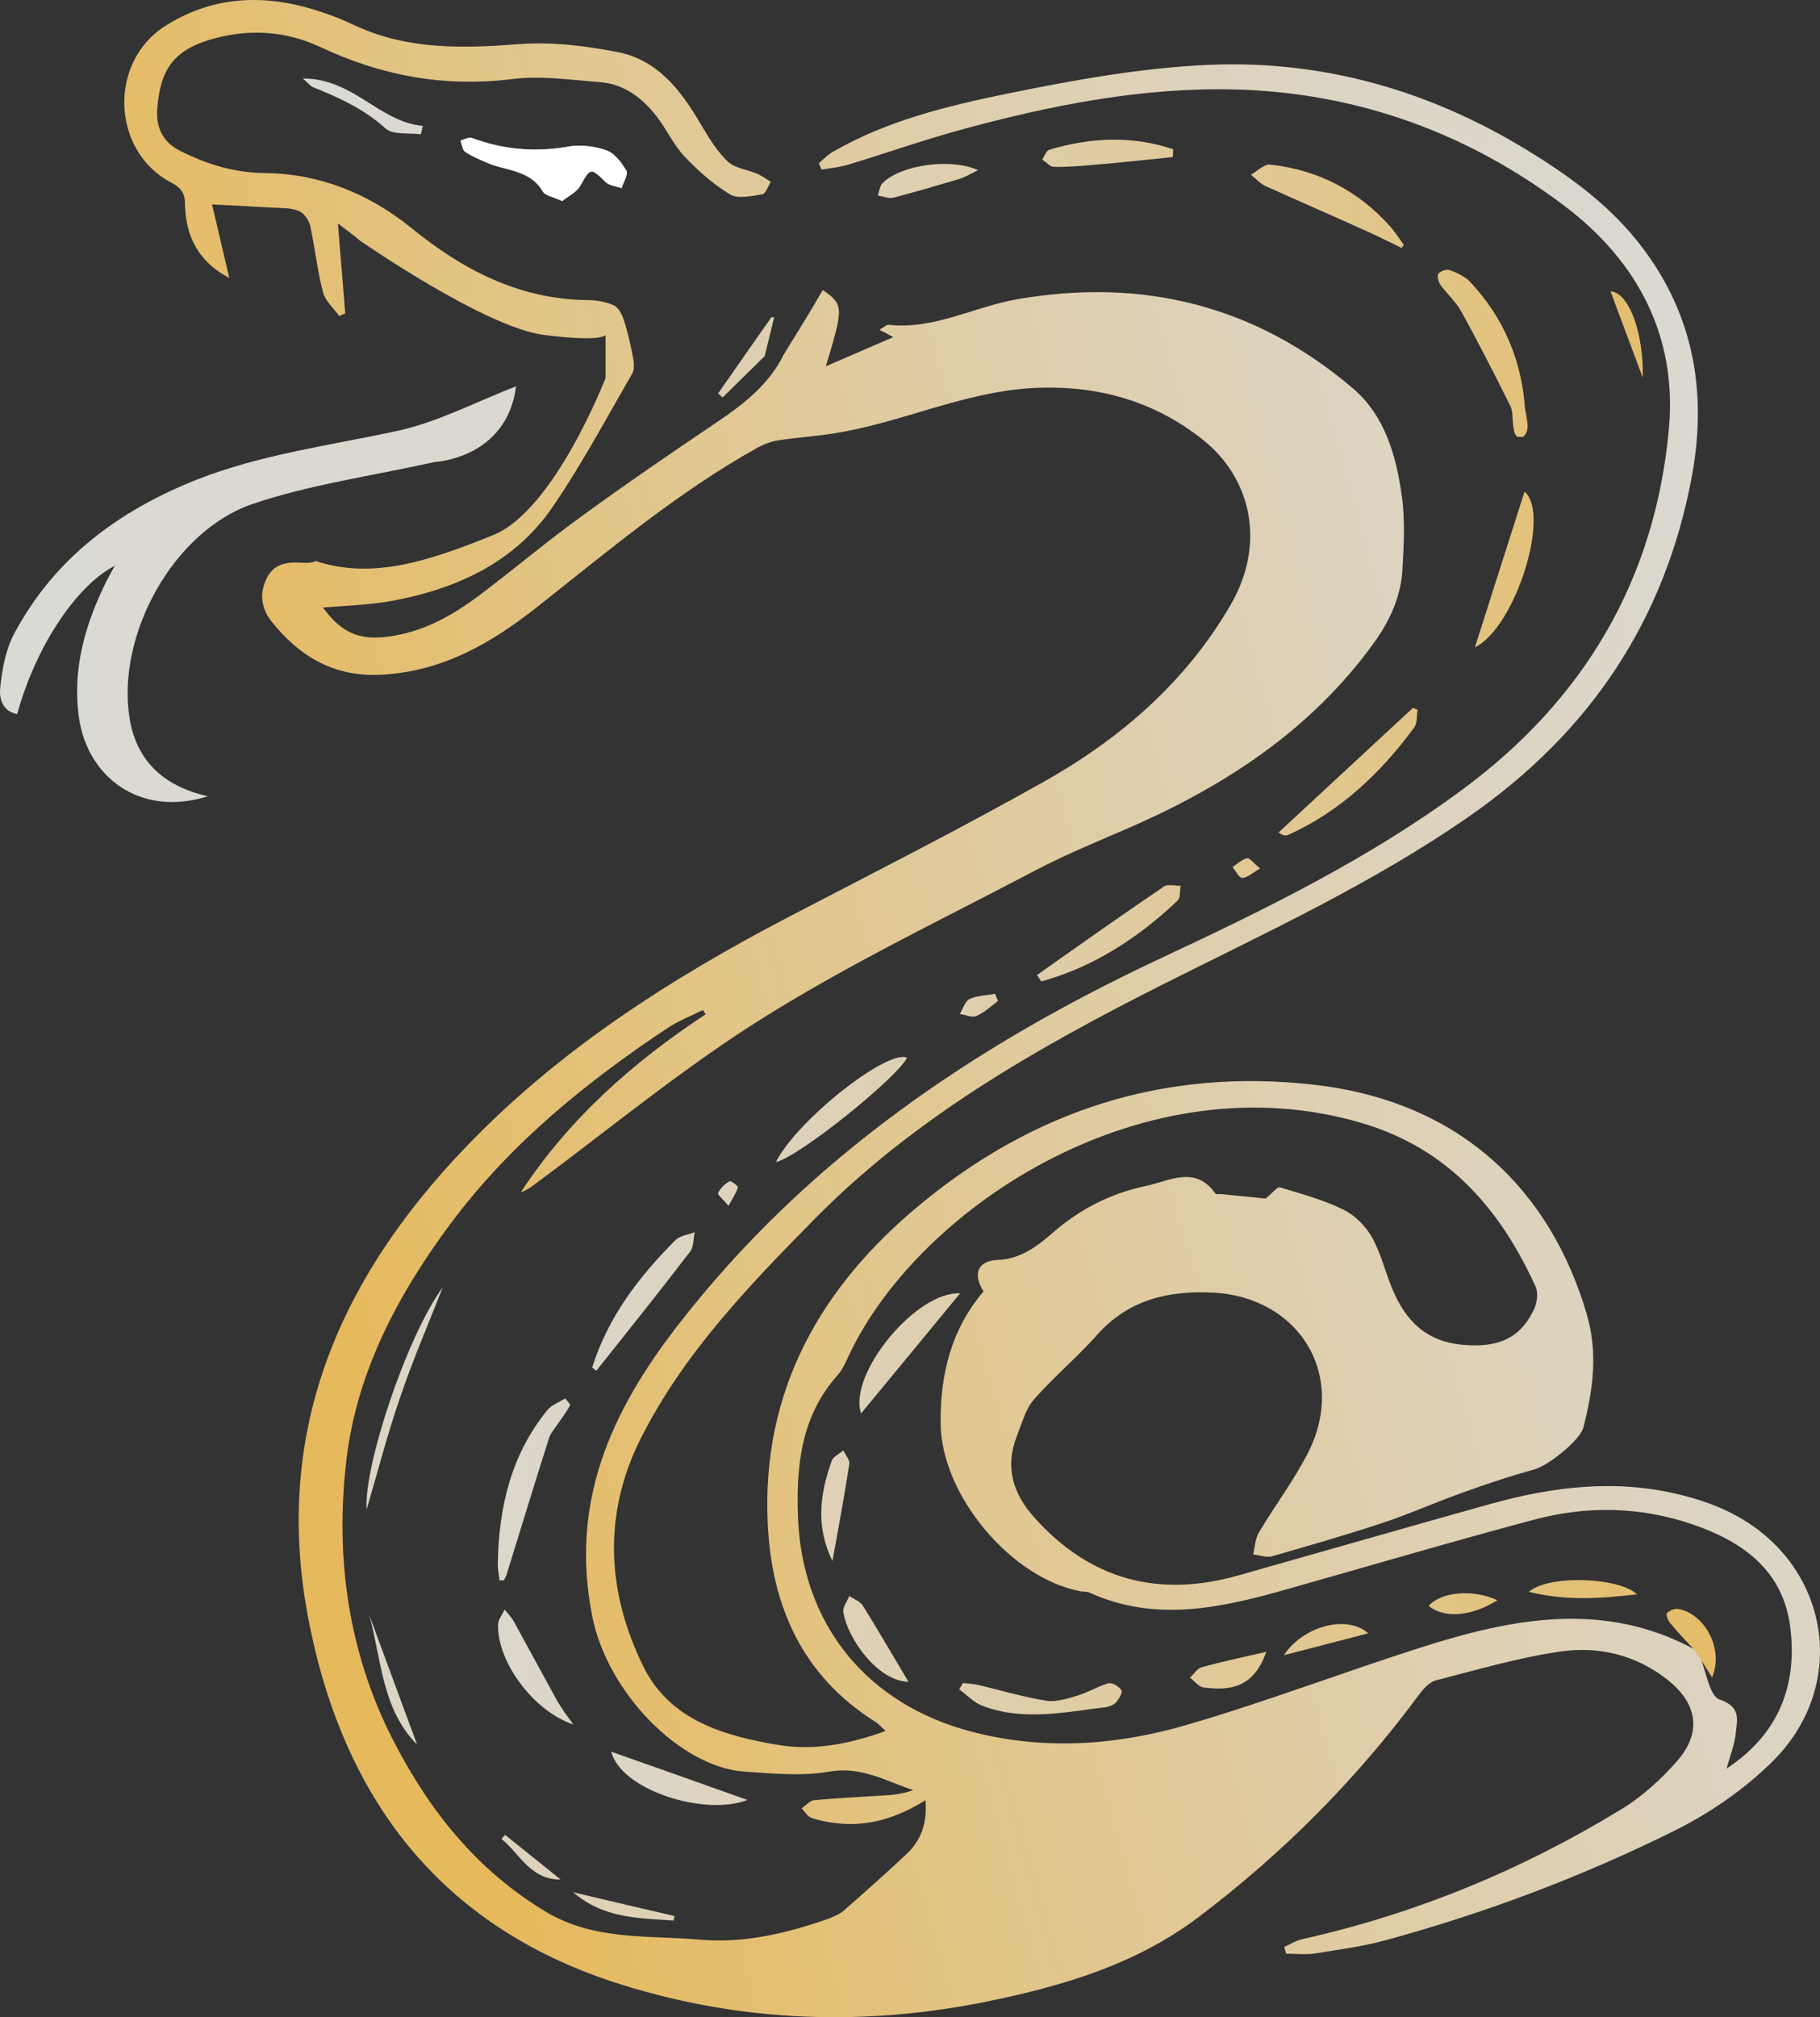 <svg width="74" height="82" viewBox="0 0 74 82" fill="none" xmlns="http://www.w3.org/2000/svg">
<rect x="0" y="0" width="74" height="82" fill="#333333" stroke="none"/>
<path d="M62.02 16.68C62.055 16.897 62.112 17.125 62.112 17.342C62.112 17.479 62.055 17.638 61.963 17.729C61.906 17.786 61.688 17.775 61.642 17.707C61.562 17.615 61.55 17.444 61.527 17.308C61.481 17.034 61.527 16.737 61.413 16.509C60.77 15.221 60.117 13.932 59.417 12.667C59.199 12.268 58.844 11.96 58.568 11.583C58.488 11.469 58.419 11.219 58.488 11.127C58.568 11.013 58.821 10.934 58.947 10.979C59.245 11.093 59.578 11.241 59.784 11.469C61.149 12.929 61.883 14.674 62.009 16.658L62.02 16.68Z" fill="url(#paint0_linear_109_1634)"/>
<path d="M56.986 10.078C56.562 9.873 56.137 9.656 55.713 9.463C54.302 8.824 52.88 8.208 51.469 7.57C51.24 7.467 51.057 7.262 50.862 7.102C51.125 6.954 51.412 6.657 51.653 6.692C53.603 6.908 55.243 7.764 56.539 9.223C56.734 9.451 56.894 9.702 57.078 9.953C57.043 9.998 57.02 10.033 56.986 10.078Z" fill="url(#paint1_linear_109_1634)"/>
<path d="M20.309 64.229C20.286 64.013 20.24 63.807 20.24 63.591C20.274 61.299 20.768 59.155 22.247 57.331C22.419 57.114 22.729 57 22.981 56.852C22.981 56.852 23.199 57.08 23.176 57.126C23.05 57.376 22.878 57.593 22.717 57.832C22.58 58.038 22.408 58.22 22.327 58.448C21.742 60.284 21.18 62.131 20.607 63.978C20.584 64.07 20.527 64.15 20.492 64.241C20.435 64.241 20.378 64.241 20.32 64.241L20.309 64.229Z" fill="url(#paint2_linear_109_1634)"/>
<path d="M42.168 39.633C43.877 38.425 45.586 37.216 47.318 36.042C47.478 35.928 47.765 36.008 48.006 36.008C47.96 36.213 48.006 36.498 47.868 36.623C46.274 38.128 44.474 39.303 42.34 39.896C42.283 39.816 42.226 39.725 42.168 39.645V39.633Z" fill="url(#paint3_linear_109_1634)"/>
<path d="M57.64 28.836C57.594 29.087 57.64 29.394 57.49 29.588C56.126 31.435 54.497 32.986 52.364 33.944C52.284 33.978 52.181 33.978 51.986 33.841C53.809 32.154 55.621 30.466 57.445 28.779C57.514 28.801 57.582 28.824 57.64 28.847V28.836Z" fill="url(#paint4_linear_109_1634)"/>
<path d="M24.082 55.575C24.724 53.533 25.986 51.892 27.465 50.409C27.649 50.227 27.982 50.193 28.245 50.09C28.188 50.352 28.211 50.683 28.062 50.877C26.812 52.507 25.527 54.115 24.243 55.723L24.071 55.586L24.082 55.575Z" fill="url(#paint5_linear_109_1634)"/>
<path d="M59.968 26.316C60.644 24.183 61.321 22.085 61.986 19.987C63.064 20.888 61.608 25.517 59.968 26.316Z" fill="url(#paint6_linear_109_1634)"/>
<path d="M31.548 47.239C32.397 45.54 36.09 42.633 36.881 42.997C36.457 43.83 32.512 47.011 31.548 47.239Z" fill="url(#paint7_linear_109_1634)"/>
<path d="M24.851 71.207C26.697 71.857 28.532 72.507 30.39 73.169C28.658 73.841 25.263 72.781 24.851 71.207Z" fill="url(#paint8_linear_109_1634)"/>
<path d="M47.685 6.384C46.607 6.498 45.529 6.612 44.45 6.703C43.923 6.749 43.384 6.794 42.856 6.783C42.696 6.783 42.535 6.589 42.375 6.486C42.466 6.35 42.535 6.133 42.661 6.087C44.347 5.586 46.022 5.506 47.696 6.065C47.696 6.167 47.696 6.27 47.685 6.384Z" fill="url(#paint9_linear_109_1634)"/>
<path d="M23.314 70.102C21.651 69.543 20.206 67.513 20.252 66.042C20.252 65.837 20.424 65.632 20.516 65.427C20.642 65.586 20.802 65.746 20.894 65.917C21.479 66.977 22.052 68.049 22.637 69.11C22.832 69.452 23.073 69.771 23.302 70.09L23.314 70.102Z" fill="url(#paint10_linear_109_1634)"/>
<path d="M39.76 6.92C39.45 7.068 39.221 7.216 38.969 7.285C38.086 7.547 37.203 7.809 36.319 8.037C36.124 8.083 35.895 7.98 35.689 7.946C35.758 7.775 35.769 7.547 35.895 7.433C36.629 6.703 38.67 6.407 39.772 6.92H39.76Z" fill="url(#paint11_linear_109_1634)"/>
<path d="M17.109 5.461C16.616 5.392 15.974 5.495 15.676 5.221C14.804 4.434 13.783 3.967 12.728 3.545C12.625 3.499 12.545 3.397 12.315 3.191C14.357 3.18 15.423 4.959 17.19 5.118C17.167 5.232 17.144 5.347 17.109 5.449V5.461Z" fill="url(#paint12_linear_109_1634)"/>
<path d="M40.586 40.683C40.299 40.9 40.024 41.162 39.703 41.299C39.531 41.378 39.255 41.253 39.026 41.219C39.152 41.014 39.232 40.706 39.416 40.614C39.725 40.466 40.115 40.466 40.459 40.398C40.494 40.489 40.528 40.58 40.574 40.683H40.586Z" fill="url(#paint13_linear_109_1634)"/>
<path d="M51.24 35.301C50.907 35.495 50.701 35.688 50.506 35.688C50.38 35.688 50.242 35.403 50.116 35.244C50.311 35.118 50.495 34.936 50.701 34.89C50.804 34.867 50.976 35.084 51.228 35.301H51.24Z" fill="url(#paint14_linear_109_1634)"/>
<path d="M29.622 49.018C29.404 48.756 29.163 48.562 29.197 48.494C29.289 48.3 29.472 48.129 29.667 48.015C29.713 47.992 30.023 48.22 30 48.266C29.943 48.482 29.805 48.676 29.622 49.018Z" fill="url(#paint15_linear_109_1634)"/>
<path d="M20.997 15.7C19.392 16.316 17.832 17.148 16.169 17.513C13.428 18.106 10.652 18.459 8.003 19.497C4.792 20.774 2.2 22.712 0.571 25.768C0.227 26.418 0.09 27.205 0.01 27.946C-0.036 28.357 0.067 28.904 0.698 29.029C1.443 26.316 3.072 23.83 4.666 22.998C4.54 23.237 4.425 23.431 4.322 23.636C3.462 25.381 2.934 27.194 3.209 29.166C3.553 31.584 5.686 33.237 8.45 32.37C6.673 31.96 5.537 30.956 5.262 29.155C4.746 25.803 7.04 21.595 10.262 20.489C12.579 19.702 15.056 19.36 17.683 18.779C17.683 18.779 20.619 18.642 20.986 15.688L20.997 15.7Z" fill="url(#paint16_linear_109_1634)"/>
<path d="M70.129 61.379C69.555 61.117 68.936 60.911 68.317 60.763C65.702 60.113 63.133 60.432 60.587 61.139C57.169 62.097 53.752 63.078 50.334 64.047C47.088 64.959 44.324 64.218 42.065 61.698C41.159 60.695 40.849 59.6 41.365 58.323C41.56 57.833 41.71 57.262 42.042 56.886C42.845 55.974 43.785 55.187 44.588 54.286C45.861 52.838 47.478 52.462 49.29 52.542C52.811 52.713 54.761 55.871 53.213 58.996C52.639 60.147 51.836 61.196 51.183 62.302C51.034 62.553 51.022 62.895 50.953 63.192C51.217 63.215 51.492 63.329 51.733 63.26C53.201 62.838 54.669 62.416 56.126 61.937C57.238 61.573 58.305 61.094 59.417 60.695C60.392 60.341 61.378 60.01 62.376 59.737C62.927 59.589 64.246 58.562 64.383 58.015C64.773 56.487 64.98 54.982 64.509 53.397C63.064 48.494 59.486 44.777 53.408 44.093C47.341 43.408 42.042 45.142 37.432 48.95C33.372 52.291 30.952 56.533 31.216 61.949C31.376 65.301 32.626 68.129 35.597 69.999C35.734 70.079 35.838 70.216 36.01 70.364C34.542 70.9 33.085 71.174 31.652 70.934C29.461 70.569 27.248 69.942 26.169 67.764C24.667 64.731 24.507 61.561 26.043 58.494C27.764 55.062 30.413 52.302 33.085 49.589C37.157 45.449 42.123 42.621 47.249 40.033C51.492 37.901 55.805 35.917 59.727 33.192C64.67 29.759 67.721 25.176 68.799 19.315C69.429 15.837 68.833 12.599 66.539 9.759C65.289 8.22 63.729 7.103 62.066 6.088C58.121 3.682 53.821 2.45 49.221 2.633C46.458 2.747 43.682 3.249 40.953 3.807C38.51 4.309 36.056 4.902 33.853 6.179C33.647 6.293 33.475 6.487 33.292 6.635C33.326 6.726 33.372 6.806 33.406 6.897C33.785 6.829 34.175 6.795 34.53 6.681C36.067 6.213 37.592 5.677 39.141 5.255C42.753 4.275 46.435 3.545 50.196 3.636C55.162 3.762 59.681 5.392 63.638 8.391C66.597 10.637 68.191 13.682 67.858 17.41C67.308 23.545 64.418 28.448 59.429 32.12C55.644 34.913 51.447 36.966 47.203 38.95C39.588 42.519 32.787 47.126 27.569 53.864C24.816 57.411 23.165 61.094 24.082 65.712C24.702 68.825 27.683 71.846 30.275 72.017C31.422 72.097 32.603 72.211 33.716 72.017C35.023 71.789 36.021 72.405 37.134 72.77C36.835 72.873 36.537 72.941 36.239 72.964C35.195 73.043 34.152 73.078 33.108 73.18C32.925 73.192 32.764 73.397 32.592 73.511C32.73 73.648 32.833 73.842 32.993 73.899C33.326 74.013 33.681 74.081 34.037 74.115C35.322 74.264 36.491 73.887 37.627 73.18C37.707 74.104 37.455 74.799 36.87 75.358C36.033 76.145 35.172 76.909 34.312 77.662C34.129 77.821 33.877 77.924 33.636 78.015C31.961 78.597 30.23 79.007 28.452 78.847C26.342 78.665 24.174 78.893 22.201 77.719C19.369 76.02 17.442 73.579 15.985 70.74C14.15 67.171 13.623 63.283 14.082 59.372C14.495 55.78 16.192 52.587 18.359 49.691C20.756 46.487 23.83 43.99 27.144 41.789C27.592 41.493 28.096 41.299 28.578 41.059C28.612 41.116 28.658 41.173 28.693 41.23C25.734 43.18 23.13 45.484 21.181 48.46C21.387 48.403 21.536 48.289 21.697 48.175C24.816 45.871 27.821 43.374 31.101 41.333C34.645 39.121 38.441 37.308 42.145 35.358C43.407 34.697 44.737 34.161 46.045 33.591C49.921 31.88 53.35 29.611 55.862 26.134C56.504 25.244 56.951 24.275 57.02 23.192C57.078 22.177 57.135 21.151 56.997 20.159C56.768 18.539 56.321 16.909 55.013 15.791C51.056 12.416 46.469 11.276 41.354 12.165C39.599 12.473 37.982 13.408 36.124 13.203C36.033 13.203 35.929 13.306 35.757 13.408C35.987 13.522 36.113 13.591 36.319 13.705C35.39 14.104 34.519 14.48 33.578 14.89C34.312 12.473 34.301 12.382 33.452 11.789C33.223 12.188 32.993 12.576 32.764 12.952C32.454 13.465 32.133 13.978 31.824 14.48L31.846 14.457C31.25 15.632 30.264 16.407 29.186 17.137C27.328 18.391 25.47 19.657 23.658 20.98C22.316 21.949 21.032 23.021 19.724 24.024C18.623 24.868 17.476 25.586 16.054 25.837C14.735 26.076 13.944 25.814 13.13 24.697C14.059 24.617 15.034 24.594 15.962 24.423C18.577 23.933 20.928 22.861 22.465 20.615C23.658 18.87 24.656 17 25.711 15.176C25.802 15.016 25.78 14.754 25.745 14.56C25.642 14.024 25.527 13.499 25.355 12.986C25.287 12.77 25.137 12.485 24.942 12.405C24.621 12.268 24.254 12.2 23.899 12.2C21.089 12.165 18.807 10.968 16.685 9.235C14.988 7.867 12.981 7.057 10.767 7.034C9.517 7.023 8.416 6.681 7.327 6.133C6.581 5.757 6.329 5.141 6.398 4.366C6.535 2.713 7.155 1.96 8.806 1.538C10.24 1.173 11.65 1.276 13.004 1.903C15.492 3.078 18.061 3.556 20.825 3.214C21.995 3.066 23.211 3.249 24.403 3.34C25.378 3.42 26.112 3.978 26.697 4.731C27.099 5.255 27.385 5.883 27.832 6.361C28.383 6.943 29.002 7.49 29.679 7.901C30 8.095 30.551 7.969 30.986 7.901C31.136 7.878 31.227 7.57 31.342 7.388C31.158 7.285 30.986 7.148 30.803 7.068C30.39 6.897 29.885 6.84 29.587 6.567C29.14 6.133 28.807 5.575 28.486 5.039C27.695 3.682 26.743 2.439 25.126 2.12C23.784 1.857 22.373 1.686 21.02 1.8C18.772 1.971 16.582 2.017 14.483 1.059C14.047 0.854 13.6 0.66 13.141 0.512C10.928 -0.252 8.749 -0.229 6.73 1.048C4.391 2.519 4.528 6.145 6.96 7.422C7.349 7.627 7.522 7.844 7.522 8.288C7.544 9.6 8.061 10.637 9.322 11.299C9.081 10.273 8.852 9.292 8.623 8.311C9.506 8.357 10.262 8.391 11.019 8.437C11.398 8.46 11.799 8.437 12.143 8.574C12.35 8.653 12.568 8.95 12.614 9.189C12.809 10.079 12.9 10.991 13.13 11.869C13.221 12.234 13.566 12.53 13.795 12.85C13.875 12.815 13.955 12.77 14.036 12.736C13.944 11.595 13.852 10.444 13.738 9.087C14.127 9.383 14.391 9.566 14.621 9.771C14.621 9.771 19.701 13.306 22.11 13.614C24.518 13.921 24.621 13.614 24.621 13.614V15.369C24.621 15.369 22.545 20.751 20.045 21.755C17.545 22.758 15.194 23.591 12.832 22.804C12.671 22.895 12.43 22.884 12.235 22.872C11.639 22.838 11.123 22.918 10.825 23.545C10.526 24.184 10.652 24.765 11.042 25.267C12.201 26.715 13.634 27.559 15.607 27.422C18.061 27.262 20.011 26.122 21.869 24.651C24.759 22.371 27.569 19.999 30.803 18.197C31.055 18.06 31.353 17.946 31.64 17.901C32.374 17.787 33.108 17.741 33.842 17.627C36.572 17.217 39.083 15.962 41.893 15.78C44.531 15.62 46.893 16.27 48.912 17.878C50.896 19.463 51.481 22.131 50.013 24.628C48.189 27.753 45.529 30.044 42.421 31.789C39.037 33.693 35.574 35.449 32.133 37.239C27.294 39.76 22.74 42.667 18.956 46.612C13.692 52.086 11.008 58.403 12.602 66.134C14.093 73.408 18.142 78.471 25.332 80.695C30.206 82.211 35.23 82.382 40.276 81.333C43.304 80.706 46.217 79.828 48.728 77.935C52.135 75.358 55.116 72.371 57.651 68.95C57.834 68.699 58.087 68.391 58.373 68.311C60.048 67.878 61.722 67.388 63.431 67.137C64.98 66.909 66.493 67.262 67.778 68.266C69.005 69.224 69.211 70.398 68.214 71.561C67.537 72.337 66.734 73.066 65.851 73.591C61.837 76.031 57.525 77.81 52.914 78.836C52.674 78.893 52.456 79.041 52.215 79.144C52.238 79.235 52.272 79.326 52.295 79.418C52.662 79.418 53.041 79.463 53.408 79.418C54.394 79.258 55.38 79.132 56.344 78.87C60.404 77.764 64.326 76.282 68.076 74.423C69.521 73.705 70.909 72.747 72.056 71.618C75.324 68.391 74.326 63.317 70.152 61.39L70.129 61.379ZM70.198 71.903C70.335 71.402 70.53 70.923 70.576 70.444C70.633 69.908 70.794 69.383 69.922 69.087C69.51 68.95 69.383 67.981 69.131 67.376C69.062 67.274 68.993 67.171 68.936 67.069C65.243 65.05 61.505 65.78 57.789 66.966C54.6 67.981 51.481 69.178 48.27 70.113C45.425 70.945 42.501 71.162 39.565 70.409C35.241 69.303 32.581 66.02 32.443 61.595C32.374 59.509 32.592 57.536 34.071 55.883C34.301 55.62 34.427 55.267 34.587 54.948C37.478 49.007 46.561 43.043 55.38 45.655C58.878 46.692 60.988 49.132 62.433 52.291C62.548 52.542 62.502 52.952 62.376 53.215C61.814 54.423 60.897 54.777 59.555 54.674C58.007 54.56 57.169 53.716 56.619 52.416C56.321 51.709 56.149 50.945 55.782 50.295C55.518 49.828 55.071 49.383 54.589 49.155C53.786 48.767 52.903 48.528 52.043 48.266C51.94 48.232 51.756 48.482 51.458 48.722C50.999 48.676 50.322 48.608 49.634 48.539C49.554 48.539 49.44 48.562 49.416 48.517C48.602 47.354 47.524 48.015 46.595 48.209C45.242 48.494 44.015 49.087 42.925 50.01C42.272 50.569 41.572 51.185 40.551 51.219C39.748 51.253 39.542 51.801 39.989 52.496C38.682 54.035 38.223 55.86 38.246 57.867C38.269 60.752 41.079 64.138 43.923 64.686C44.049 64.708 44.187 64.686 44.301 64.743C47.02 65.974 49.715 65.347 52.398 64.583C55.713 63.648 59.027 62.667 62.365 61.778C64.532 61.196 66.734 61.242 68.867 61.983C70.874 62.679 72.492 63.842 72.79 66.134C73.088 68.517 72.319 70.489 70.221 71.88L70.198 71.903Z" fill="url(#paint17_linear_109_1634)"/>
<path d="M22.855 8.174C22.5 8.003 22.167 7.958 22.064 7.775C21.525 6.863 20.504 6.954 19.713 6.578C19.438 6.453 19.151 6.339 18.91 6.168C18.795 6.088 18.784 5.871 18.726 5.712C18.875 5.677 19.059 5.563 19.185 5.609C20.458 6.076 21.731 6.202 23.084 5.962C23.589 5.871 24.174 5.94 24.656 6.111C24.988 6.225 25.275 6.612 25.47 6.943C25.55 7.091 25.344 7.41 25.275 7.65C25.057 7.57 24.782 7.547 24.633 7.41C24.014 6.806 24.014 6.806 23.589 7.559C23.44 7.821 23.096 7.981 22.855 8.174Z" fill="url(#paint18_linear_109_1634)"/>
<path d="M14.907 61.356C14.781 59.645 16.513 54.366 18.004 52.325C17.419 53.819 16.777 55.301 16.261 56.829C15.733 58.357 15.332 59.93 14.907 61.356Z" fill="url(#paint19_linear_109_1634)"/>
<path d="M15.011 65.643C15.664 67.399 16.307 69.166 16.96 70.922C15.515 69.463 15.515 67.456 15.011 65.643Z" fill="url(#paint20_linear_109_1634)"/>
<path d="M31.124 14.445C30.539 15.015 29.966 15.586 29.381 16.156C29.323 16.099 29.255 16.053 29.197 15.996C29.92 14.959 30.642 13.921 31.365 12.895H31.48C31.353 13.419 31.216 13.955 31.09 14.48L31.124 14.445Z" fill="url(#paint21_linear_109_1634)"/>
<path d="M66.792 15.346C66.344 14.138 65.909 12.997 65.484 11.846C66.218 11.868 66.838 13.522 66.792 15.346Z" fill="url(#paint22_linear_109_1634)"/>
<path d="M23.291 76.92C24.782 77.274 26.112 77.582 27.431 77.889C27.42 77.946 27.397 78.015 27.385 78.072C25.986 77.969 24.552 78.003 23.291 76.909V76.92Z" fill="url(#paint23_linear_109_1634)"/>
<path d="M20.527 74.583C21.272 75.175 22.006 75.768 22.798 76.407C21.548 76.407 21.135 75.347 20.389 74.754L20.538 74.583H20.527Z" fill="url(#paint24_linear_109_1634)"/>
<path d="M68.902 67.079C68.558 66.715 68.214 66.35 67.893 65.962C67.812 65.859 67.732 65.62 67.778 65.574C67.881 65.472 68.076 65.381 68.214 65.403C69.246 65.552 70.118 66.966 69.613 68.186L69.097 67.376C69.028 67.273 68.959 67.171 68.902 67.068V67.079Z" fill="url(#paint25_linear_109_1634)"/>
<path d="M39.037 52.575C37.65 54.263 36.365 55.814 35.012 57.456C34.473 55.871 37.237 52.484 39.037 52.575Z" fill="url(#paint26_linear_109_1634)"/>
<path d="M39.141 68.414C39.347 68.436 39.565 68.448 39.771 68.493C40.689 68.71 41.595 68.984 42.524 69.132C42.937 69.2 43.395 69.052 43.808 68.927C44.244 68.801 44.634 68.55 45.07 68.425C45.219 68.391 45.494 68.55 45.597 68.71C45.655 68.801 45.494 69.064 45.38 69.2C45.288 69.303 45.116 69.371 44.978 69.394C43.292 69.6 41.595 69.976 39.932 69.337C39.588 69.2 39.313 68.904 39.003 68.676C39.049 68.585 39.106 68.505 39.152 68.414H39.141Z" fill="url(#paint27_linear_109_1634)"/>
<path d="M36.95 68.368C35.688 68.346 34.45 66.601 34.289 65.529C34.255 65.324 34.45 65.096 34.53 64.879C34.714 65.005 34.977 65.096 35.081 65.267C35.711 66.282 36.308 67.308 36.939 68.368H36.95Z" fill="url(#paint28_linear_109_1634)"/>
<path d="M33.853 63.465C33.154 62.063 33.337 60.717 33.819 59.383C33.876 59.212 34.129 59.098 34.289 58.961C34.381 59.155 34.565 59.349 34.53 59.532C34.324 60.854 34.083 62.166 33.842 63.477L33.853 63.465Z" fill="url(#paint29_linear_109_1634)"/>
<path d="M51.481 67.159C50.965 68.63 49.99 68.733 48.935 68.596C48.74 68.573 48.568 68.334 48.384 68.197C48.545 68.049 48.671 67.832 48.855 67.775C49.669 67.547 50.506 67.376 51.481 67.148V67.159Z" fill="url(#paint30_linear_109_1634)"/>
<path d="M66.562 64.811C65.14 64.97 63.729 65.096 62.158 64.708C62.984 64.001 65.828 64.115 66.562 64.811Z" fill="url(#paint31_linear_109_1634)"/>
<path d="M55.633 66.395C54.44 66.703 53.385 66.977 52.203 67.285C52.96 66.122 54.749 65.609 55.633 66.395Z" fill="url(#paint32_linear_109_1634)"/>
<path d="M60.885 65.05C59.83 65.711 58.718 65.803 58.087 65.278C58.614 64.697 59.899 64.594 60.885 65.05Z" fill="url(#paint33_linear_109_1634)"/>
<path d="M22.855 8.174C22.5 8.003 22.167 7.958 22.064 7.775C21.525 6.863 20.504 6.954 19.713 6.578C19.438 6.453 19.151 6.339 18.91 6.168C18.795 6.088 18.784 5.871 18.726 5.712C18.875 5.677 19.059 5.563 19.185 5.609C20.458 6.076 21.731 6.202 23.084 5.962C23.589 5.871 24.174 5.94 24.656 6.111C24.988 6.225 25.275 6.612 25.47 6.943C25.55 7.091 25.344 7.41 25.275 7.65C25.057 7.57 24.782 7.547 24.633 7.41C24.014 6.806 24.014 6.806 23.589 7.559C23.44 7.821 23.096 7.981 22.855 8.174Z" fill="white"/>
<defs>
<linearGradient id="paint0_linear_109_1634" x1="0.107" y1="41.134" x2="74" y2="41.134" gradientUnits="userSpaceOnUse">
<stop stop-color="#DBDCDD"/>
<stop offset="0.15" stop-color="#DBDAD7"/>
<stop offset="0.34" stop-color="#DCD5C6"/>
<stop offset="0.55" stop-color="#DFCEAB"/>
<stop offset="0.79" stop-color="#E2C485"/>
<stop offset="1" stop-color="#E6B95D"/>
</linearGradient>
<linearGradient id="paint1_linear_109_1634" x1="0" y1="40.895" x2="74" y2="40.895" gradientUnits="userSpaceOnUse">
<stop stop-color="#DBDCDD"/>
<stop offset="0.15" stop-color="#DBDAD7"/>
<stop offset="0.34" stop-color="#DCD5C6"/>
<stop offset="0.55" stop-color="#DFCEAB"/>
<stop offset="0.79" stop-color="#E2C485"/>
<stop offset="1" stop-color="#E6B95D"/>
</linearGradient>
<linearGradient id="paint2_linear_109_1634" x1="0" y1="41" x2="73.668" y2="41" gradientUnits="userSpaceOnUse">
<stop stop-color="#DBDCDD"/>
<stop offset="0.15" stop-color="#DBDAD7"/>
<stop offset="0.34" stop-color="#DCD5C6"/>
<stop offset="0.55" stop-color="#DFCEAB"/>
<stop offset="0.79" stop-color="#E2C485"/>
<stop offset="1" stop-color="#E6B95D"/>
</linearGradient>
<linearGradient id="paint3_linear_109_1634" x1="0" y1="40.926" x2="73.855" y2="40.926" gradientUnits="userSpaceOnUse">
<stop stop-color="#DBDCDD"/>
<stop offset="0.15" stop-color="#DBDAD7"/>
<stop offset="0.34" stop-color="#DCD5C6"/>
<stop offset="0.55" stop-color="#DFCEAB"/>
<stop offset="0.79" stop-color="#E2C485"/>
<stop offset="1" stop-color="#E6B95D"/>
</linearGradient>
<linearGradient id="paint4_linear_109_1634" x1="0" y1="40.76" x2="74" y2="40.76" gradientUnits="userSpaceOnUse">
<stop stop-color="#DBDCDD"/>
<stop offset="0.15" stop-color="#DBDAD7"/>
<stop offset="0.34" stop-color="#DCD5C6"/>
<stop offset="0.55" stop-color="#DFCEAB"/>
<stop offset="0.79" stop-color="#E2C485"/>
<stop offset="1" stop-color="#E6B95D"/>
</linearGradient>
<linearGradient id="paint5_linear_109_1634" x1="0.203" y1="41" x2="74.203" y2="41" gradientUnits="userSpaceOnUse">
<stop stop-color="#DBDCDD"/>
<stop offset="0.15" stop-color="#DBDAD7"/>
<stop offset="0.34" stop-color="#DCD5C6"/>
<stop offset="0.55" stop-color="#DFCEAB"/>
<stop offset="0.79" stop-color="#E2C485"/>
<stop offset="1" stop-color="#E6B95D"/>
</linearGradient>
<linearGradient id="paint6_linear_109_1634" x1="0" y1="41.074" x2="74.24" y2="41.074" gradientUnits="userSpaceOnUse">
<stop stop-color="#DBDCDD"/>
<stop offset="0.15" stop-color="#DBDAD7"/>
<stop offset="0.34" stop-color="#DCD5C6"/>
<stop offset="0.55" stop-color="#DFCEAB"/>
<stop offset="0.79" stop-color="#E2C485"/>
<stop offset="1" stop-color="#E6B95D"/>
</linearGradient>
<linearGradient id="paint7_linear_109_1634" x1="0" y1="40.863" x2="74" y2="40.863" gradientUnits="userSpaceOnUse">
<stop stop-color="#DBDCDD"/>
<stop offset="0.15" stop-color="#DBDAD7"/>
<stop offset="0.34" stop-color="#DCD5C6"/>
<stop offset="0.55" stop-color="#DFCEAB"/>
<stop offset="0.79" stop-color="#E2C485"/>
<stop offset="1" stop-color="#E6B95D"/>
</linearGradient>
<linearGradient id="paint8_linear_109_1634" x1="0" y1="40.989" x2="74" y2="40.989" gradientUnits="userSpaceOnUse">
<stop stop-color="#DBDCDD"/>
<stop offset="0.15" stop-color="#DBDAD7"/>
<stop offset="0.34" stop-color="#DCD5C6"/>
<stop offset="0.55" stop-color="#DFCEAB"/>
<stop offset="0.79" stop-color="#E2C485"/>
<stop offset="1" stop-color="#E6B95D"/>
</linearGradient>
<linearGradient id="paint9_linear_109_1634" x1="0" y1="41.338" x2="74" y2="41.338" gradientUnits="userSpaceOnUse">
<stop stop-color="#DBDCDD"/>
<stop offset="0.15" stop-color="#DBDAD7"/>
<stop offset="0.34" stop-color="#DCD5C6"/>
<stop offset="0.55" stop-color="#DFCEAB"/>
<stop offset="0.79" stop-color="#E2C485"/>
<stop offset="1" stop-color="#E6B95D"/>
</linearGradient>
<linearGradient id="paint10_linear_109_1634" x1="0.026" y1="41" x2="74" y2="41" gradientUnits="userSpaceOnUse">
<stop stop-color="#DBDCDD"/>
<stop offset="0.15" stop-color="#DBDAD7"/>
<stop offset="0.34" stop-color="#DCD5C6"/>
<stop offset="0.55" stop-color="#DFCEAB"/>
<stop offset="0.79" stop-color="#E2C485"/>
<stop offset="1" stop-color="#E6B95D"/>
</linearGradient>
<linearGradient id="paint11_linear_109_1634" x1="-0.208" y1="40.855" x2="73.792" y2="40.855" gradientUnits="userSpaceOnUse">
<stop stop-color="#DBDCDD"/>
<stop offset="0.15" stop-color="#DBDAD7"/>
<stop offset="0.34" stop-color="#DCD5C6"/>
<stop offset="0.55" stop-color="#DFCEAB"/>
<stop offset="0.79" stop-color="#E2C485"/>
<stop offset="1" stop-color="#E6B95D"/>
</linearGradient>
<linearGradient id="paint12_linear_109_1634" x1="0" y1="40.795" x2="74" y2="40.795" gradientUnits="userSpaceOnUse">
<stop stop-color="#DBDCDD"/>
<stop offset="0.15" stop-color="#DBDAD7"/>
<stop offset="0.34" stop-color="#DCD5C6"/>
<stop offset="0.55" stop-color="#DFCEAB"/>
<stop offset="0.79" stop-color="#E2C485"/>
<stop offset="1" stop-color="#E6B95D"/>
</linearGradient>
<linearGradient id="paint13_linear_109_1634" x1="0.544" y1="41.358" x2="74" y2="41.358" gradientUnits="userSpaceOnUse">
<stop stop-color="#DBDCDD"/>
<stop offset="0.15" stop-color="#DBDAD7"/>
<stop offset="0.34" stop-color="#DCD5C6"/>
<stop offset="0.55" stop-color="#DFCEAB"/>
<stop offset="0.79" stop-color="#E2C485"/>
<stop offset="1" stop-color="#E6B95D"/>
</linearGradient>
<linearGradient id="paint14_linear_109_1634" x1="0" y1="41.085" x2="74" y2="41.085" gradientUnits="userSpaceOnUse">
<stop stop-color="#DBDCDD"/>
<stop offset="0.15" stop-color="#DBDAD7"/>
<stop offset="0.34" stop-color="#DCD5C6"/>
<stop offset="0.55" stop-color="#DFCEAB"/>
<stop offset="0.79" stop-color="#E2C485"/>
<stop offset="1" stop-color="#E6B95D"/>
</linearGradient>
<linearGradient id="paint15_linear_109_1634" x1="0.303" y1="41.065" x2="73.889" y2="41.065" gradientUnits="userSpaceOnUse">
<stop stop-color="#DBDCDD"/>
<stop offset="0.15" stop-color="#DBDAD7"/>
<stop offset="0.34" stop-color="#DCD5C6"/>
<stop offset="0.55" stop-color="#DFCEAB"/>
<stop offset="0.79" stop-color="#E2C485"/>
<stop offset="1" stop-color="#E6B95D"/>
</linearGradient>
<linearGradient id="paint16_linear_109_1634" x1="-61.524" y1="41.015" x2="266.515" y2="41.015" gradientUnits="userSpaceOnUse">
<stop stop-color="#DBDCDD"/>
<stop offset="0.15" stop-color="#DBDAD7"/>
<stop offset="0.34" stop-color="#DCD5C6"/>
<stop offset="0.55" stop-color="#DFCEAB"/>
<stop offset="0.79" stop-color="#E2C485"/>
<stop offset="1" stop-color="#E6B95D"/>
</linearGradient>
<linearGradient id="paint17_linear_109_1634" x1="90.402" y1="24.834" x2="12.281" y2="46.768" gradientUnits="userSpaceOnUse">
<stop stop-color="#DBDCDD"/>
<stop offset="0.15" stop-color="#DBDAD7"/>
<stop offset="0.34" stop-color="#DCD5C6"/>
<stop offset="0.55" stop-color="#DFCEAB"/>
<stop offset="0.79" stop-color="#E2C485"/>
<stop offset="1" stop-color="#E6B95D"/>
</linearGradient>
<linearGradient id="paint18_linear_109_1634" x1="-395.986" y1="40.987" x2="622.658" y2="40.987" gradientUnits="userSpaceOnUse">
<stop stop-color="#DBDCDD"/>
<stop offset="0.15" stop-color="#DBDAD7"/>
<stop offset="0.34" stop-color="#DCD5C6"/>
<stop offset="0.55" stop-color="#DFCEAB"/>
<stop offset="0.79" stop-color="#E2C485"/>
<stop offset="1" stop-color="#E6B95D"/>
</linearGradient>
<linearGradient id="paint19_linear_109_1634" x1="-771.659" y1="41" x2="1448.06" y2="41" gradientUnits="userSpaceOnUse">
<stop stop-color="#DBDCDD"/>
<stop offset="0.15" stop-color="#DBDAD7"/>
<stop offset="0.34" stop-color="#DCD5C6"/>
<stop offset="0.55" stop-color="#DFCEAB"/>
<stop offset="0.79" stop-color="#E2C485"/>
<stop offset="1" stop-color="#E6B95D"/>
</linearGradient>
<linearGradient id="paint20_linear_109_1634" x1="-1232.32" y1="41.089" x2="2300.53" y2="41.089" gradientUnits="userSpaceOnUse">
<stop stop-color="#DBDCDD"/>
<stop offset="0.15" stop-color="#DBDAD7"/>
<stop offset="0.34" stop-color="#DCD5C6"/>
<stop offset="0.55" stop-color="#DFCEAB"/>
<stop offset="0.79" stop-color="#E2C485"/>
<stop offset="1" stop-color="#E6B95D"/>
</linearGradient>
<linearGradient id="paint21_linear_109_1634" x1="-1512.72" y1="40.713" x2="1505.29" y2="40.713" gradientUnits="userSpaceOnUse">
<stop stop-color="#DBDCDD"/>
<stop offset="0.15" stop-color="#DBDAD7"/>
<stop offset="0.34" stop-color="#DCD5C6"/>
<stop offset="0.55" stop-color="#DFCEAB"/>
<stop offset="0.79" stop-color="#E2C485"/>
<stop offset="1" stop-color="#E6B95D"/>
</linearGradient>
<linearGradient id="paint22_linear_109_1634" x1="-4685.87" y1="41.134" x2="572.775" y2="41.134" gradientUnits="userSpaceOnUse">
<stop stop-color="#DBDCDD"/>
<stop offset="0.15" stop-color="#DBDAD7"/>
<stop offset="0.34" stop-color="#DCD5C6"/>
<stop offset="0.55" stop-color="#DFCEAB"/>
<stop offset="0.79" stop-color="#E2C485"/>
<stop offset="1" stop-color="#E6B95D"/>
</linearGradient>
<linearGradient id="paint23_linear_109_1634" x1="-728.316" y1="41.804" x2="935.352" y2="41.804" gradientUnits="userSpaceOnUse">
<stop stop-color="#DBDCDD"/>
<stop offset="0.15" stop-color="#DBDAD7"/>
<stop offset="0.34" stop-color="#DCD5C6"/>
<stop offset="0.55" stop-color="#DFCEAB"/>
<stop offset="0.79" stop-color="#E2C485"/>
<stop offset="1" stop-color="#E6B95D"/>
</linearGradient>
<linearGradient id="paint24_linear_109_1634" x1="-1162.86" y1="41" x2="1697.07" y2="41" gradientUnits="userSpaceOnUse">
<stop stop-color="#DBDCDD"/>
<stop offset="0.15" stop-color="#DBDAD7"/>
<stop offset="0.34" stop-color="#DCD5C6"/>
<stop offset="0.55" stop-color="#DFCEAB"/>
<stop offset="0.79" stop-color="#E2C485"/>
<stop offset="1" stop-color="#E6B95D"/>
</linearGradient>
<linearGradient id="paint25_linear_109_1634" x1="-3159.94" y1="41.388" x2="291.366" y2="41.388" gradientUnits="userSpaceOnUse">
<stop stop-color="#DBDCDD"/>
<stop offset="0.15" stop-color="#DBDAD7"/>
<stop offset="0.34" stop-color="#DCD5C6"/>
<stop offset="0.55" stop-color="#DFCEAB"/>
<stop offset="0.79" stop-color="#E2C485"/>
<stop offset="1" stop-color="#E6B95D"/>
</linearGradient>
<linearGradient id="paint26_linear_109_1634" x1="-0.006" y1="41.015" x2="74" y2="41.015" gradientUnits="userSpaceOnUse">
<stop stop-color="#DBDCDD"/>
<stop offset="0.15" stop-color="#DBDAD7"/>
<stop offset="0.34" stop-color="#DCD5C6"/>
<stop offset="0.55" stop-color="#DFCEAB"/>
<stop offset="0.79" stop-color="#E2C485"/>
<stop offset="1" stop-color="#E6B95D"/>
</linearGradient>
<linearGradient id="paint27_linear_109_1634" x1="-0.128" y1="40.938" x2="73.994" y2="40.938" gradientUnits="userSpaceOnUse">
<stop stop-color="#DBDCDD"/>
<stop offset="0.15" stop-color="#DBDAD7"/>
<stop offset="0.34" stop-color="#DCD5C6"/>
<stop offset="0.55" stop-color="#DFCEAB"/>
<stop offset="0.79" stop-color="#E2C485"/>
<stop offset="1" stop-color="#E6B95D"/>
</linearGradient>
<linearGradient id="paint28_linear_109_1634" x1="0.112" y1="41" x2="74" y2="41" gradientUnits="userSpaceOnUse">
<stop stop-color="#DBDCDD"/>
<stop offset="0.15" stop-color="#DBDAD7"/>
<stop offset="0.34" stop-color="#DCD5C6"/>
<stop offset="0.55" stop-color="#DFCEAB"/>
<stop offset="0.79" stop-color="#E2C485"/>
<stop offset="1" stop-color="#E6B95D"/>
</linearGradient>
<linearGradient id="paint29_linear_109_1634" x1="0.206" y1="41" x2="74.468" y2="41" gradientUnits="userSpaceOnUse">
<stop stop-color="#DBDCDD"/>
<stop offset="0.15" stop-color="#DBDAD7"/>
<stop offset="0.34" stop-color="#DCD5C6"/>
<stop offset="0.55" stop-color="#DFCEAB"/>
<stop offset="0.79" stop-color="#E2C485"/>
<stop offset="1" stop-color="#E6B95D"/>
</linearGradient>
<linearGradient id="paint30_linear_109_1634" x1="0" y1="41.348" x2="74" y2="41.348" gradientUnits="userSpaceOnUse">
<stop stop-color="#DBDCDD"/>
<stop offset="0.15" stop-color="#DBDAD7"/>
<stop offset="0.34" stop-color="#DCD5C6"/>
<stop offset="0.55" stop-color="#DFCEAB"/>
<stop offset="0.79" stop-color="#E2C485"/>
<stop offset="1" stop-color="#E6B95D"/>
</linearGradient>
<linearGradient id="paint31_linear_109_1634" x1="0" y1="40.612" x2="74" y2="40.612" gradientUnits="userSpaceOnUse">
<stop stop-color="#DBDCDD"/>
<stop offset="0.15" stop-color="#DBDAD7"/>
<stop offset="0.34" stop-color="#DCD5C6"/>
<stop offset="0.55" stop-color="#DFCEAB"/>
<stop offset="0.79" stop-color="#E2C485"/>
<stop offset="1" stop-color="#E6B95D"/>
</linearGradient>
<linearGradient id="paint32_linear_109_1634" x1="0" y1="41.411" x2="74" y2="41.411" gradientUnits="userSpaceOnUse">
<stop stop-color="#DBDCDD"/>
<stop offset="0.15" stop-color="#DBDAD7"/>
<stop offset="0.34" stop-color="#DCD5C6"/>
<stop offset="0.55" stop-color="#DFCEAB"/>
<stop offset="0.79" stop-color="#E2C485"/>
<stop offset="1" stop-color="#E6B95D"/>
</linearGradient>
<linearGradient id="paint33_linear_109_1634" x1="-0.303" y1="41.704" x2="74" y2="41.704" gradientUnits="userSpaceOnUse">
<stop stop-color="#DBDCDD"/>
<stop offset="0.15" stop-color="#DBDAD7"/>
<stop offset="0.34" stop-color="#DCD5C6"/>
<stop offset="0.55" stop-color="#DFCEAB"/>
<stop offset="0.79" stop-color="#E2C485"/>
<stop offset="1" stop-color="#E6B95D"/>
</linearGradient>
</defs>
</svg>
